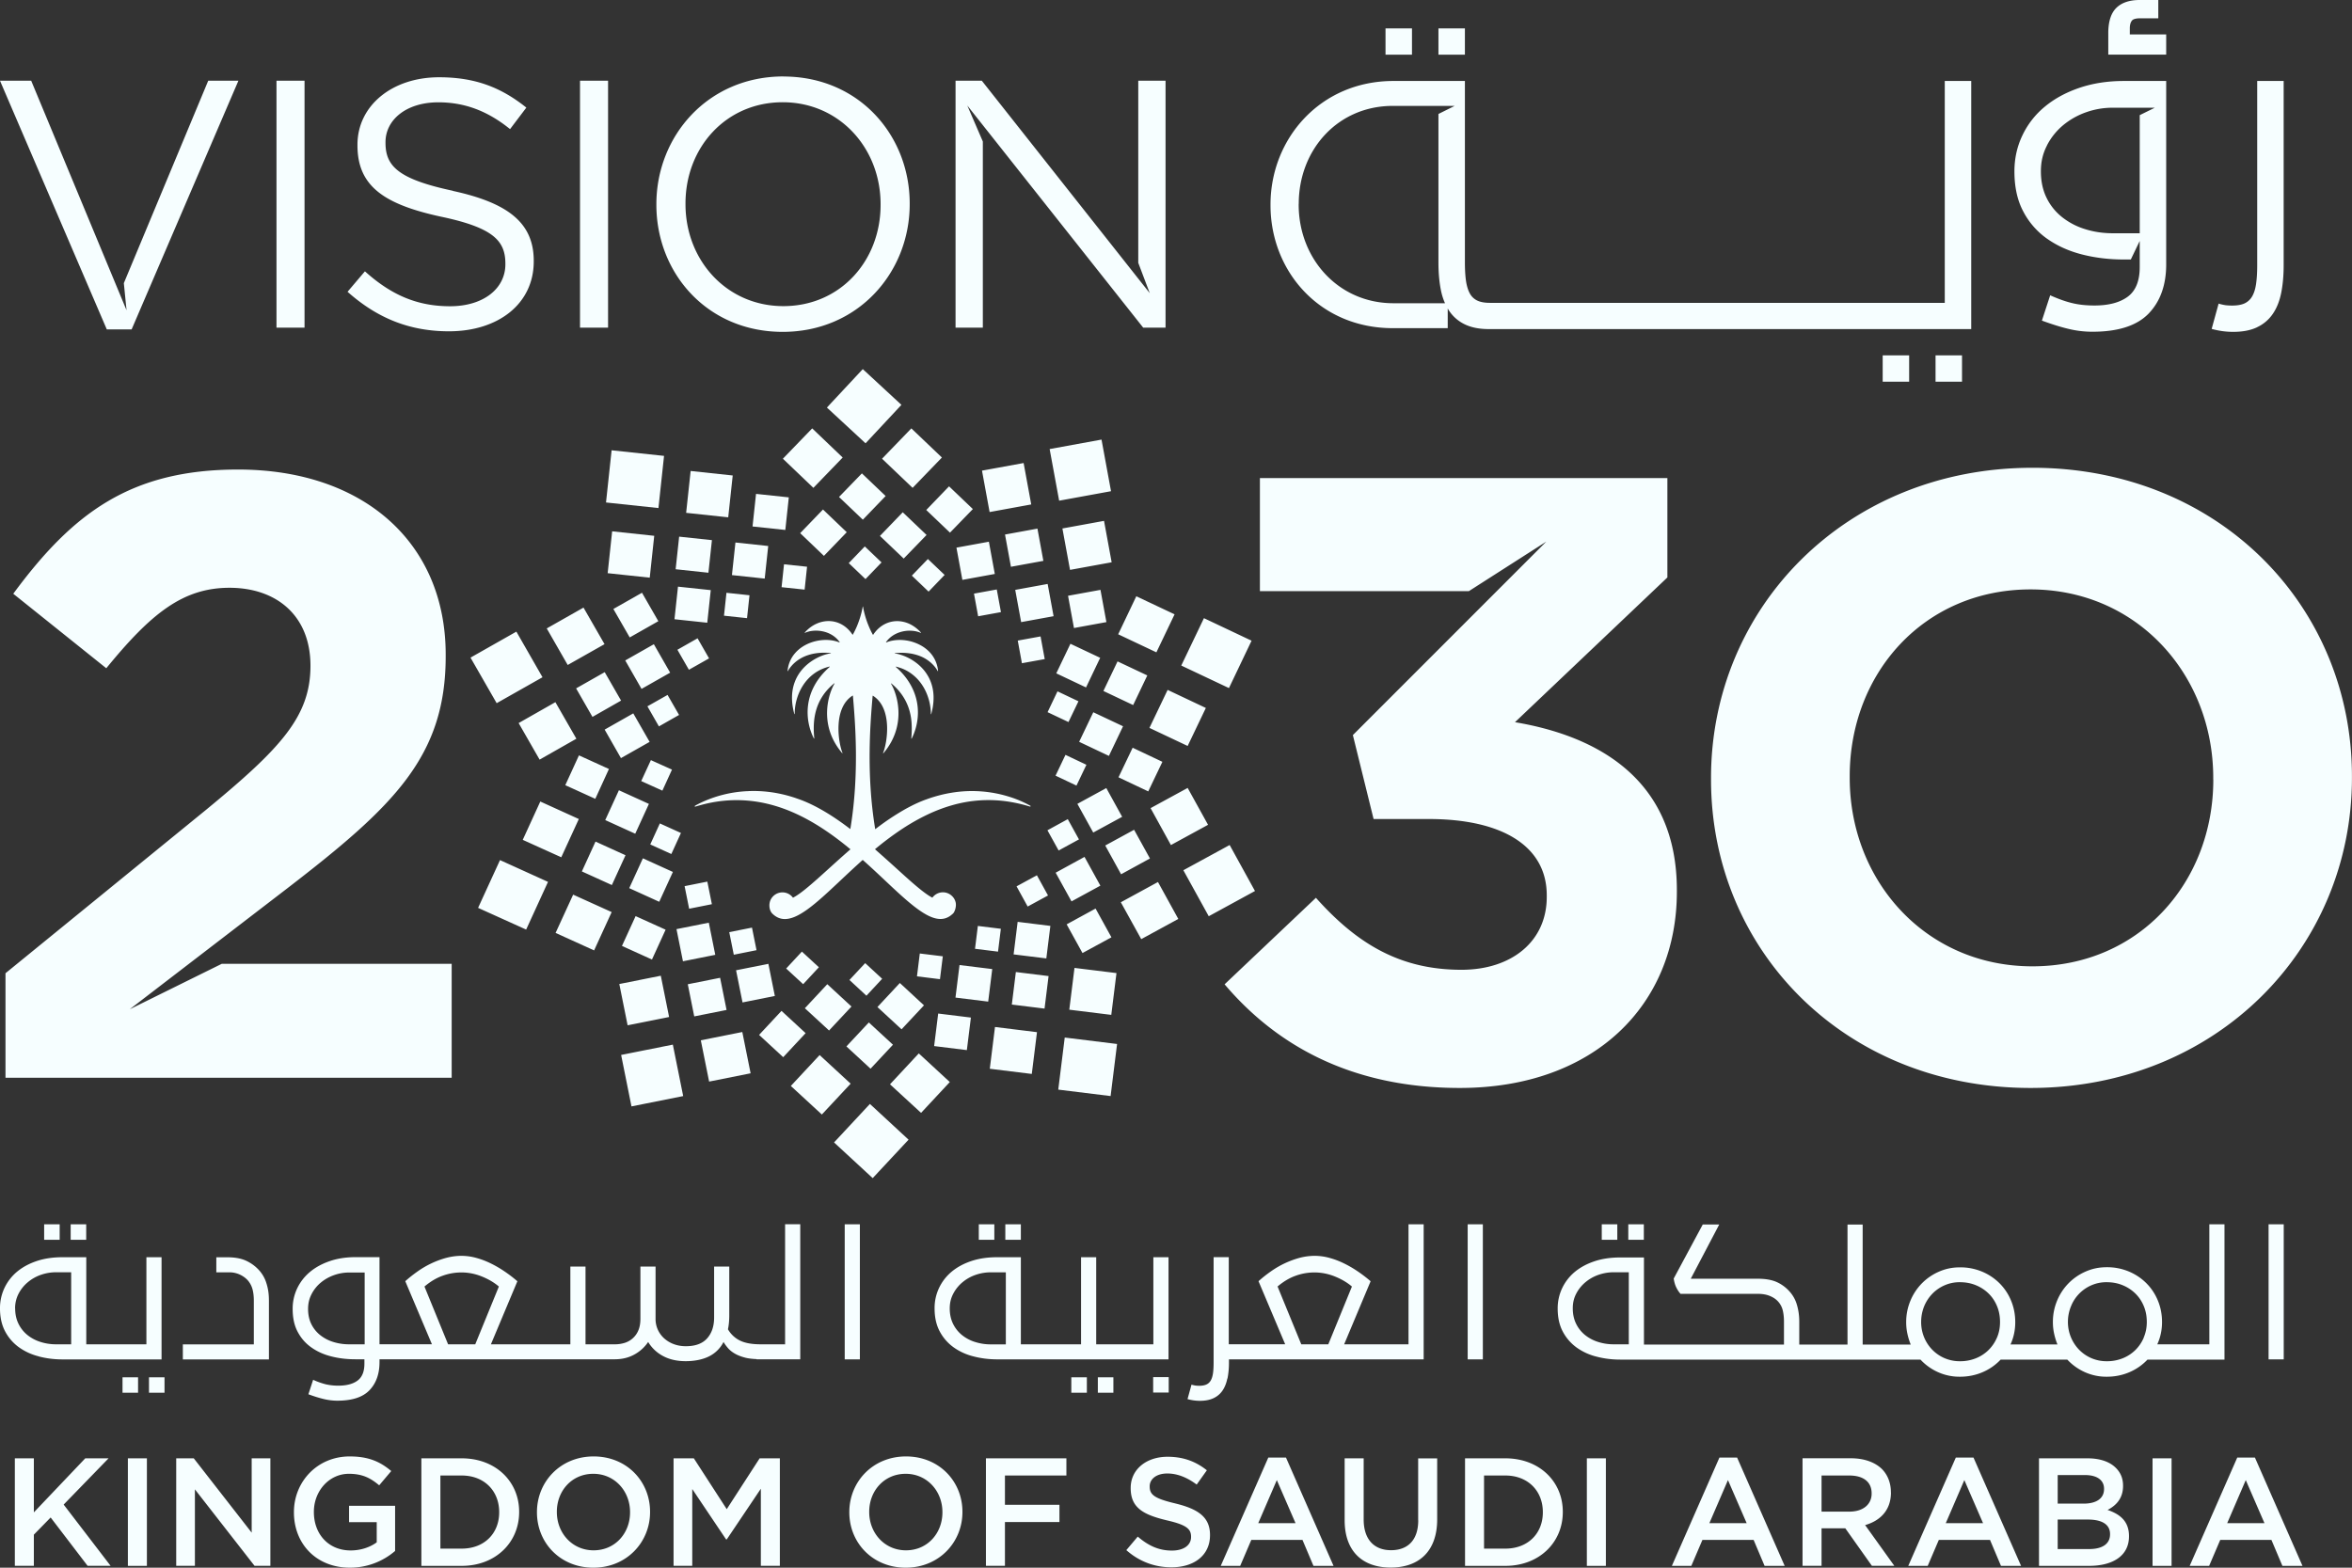 <svg xmlns="http://www.w3.org/2000/svg" fill="none" width="270" height="180" viewBox="0 0 270 180"><rect x="0" y="0" width="270" height="180" fill="#333333" stroke="none"/><g fill="#F6FEFF"><path d="M162.09 3.258h-3.038v3.02h3.038v-3.02ZM225.231 40.806h-3.038v3.02h3.038v-3.02ZM259.103 37.57a4.418 4.418 0 0 0 1.805-1.532c.457-.665.776-1.474.965-2.414.188-.946.282-2.008.282-3.186V9.298h-3.037v21.14c0 .853-.044 1.575-.131 2.168-.087.592-.239 1.069-.457 1.438a1.954 1.954 0 0 1-.87.794c-.369.166-.841.246-1.421.246-.275 0-.522-.015-.717-.036a5.42 5.42 0 0 1-.834-.188l-.798 2.904c.834.231 1.661.34 2.465.34 1.088 0 2.001-.174 2.748-.528v-.007ZM248.663 3.952h-4.169v-.7c0-.384.08-.68.247-.89.138-.173.464-.26.935-.26h2.088V0h-2.139c-1.16 0-2.066.303-2.675.903-.616.6-.928 1.582-.928 2.905V6.27h6.648V3.945l-.007.007ZM219.163 40.806h-3.038v3.02h3.038v-3.02ZM168.165 3.258h-3.037v3.02h3.037v-3.02ZM234.982 27.397c1.153.816 2.487 1.423 4.002 1.813 1.515.39 3.125.585 4.821.585h.805l1.022-2.131v2.998c0 1.583-.456 2.717-1.363 3.396-.913.679-2.189 1.019-3.835 1.019-.935 0-1.776-.087-2.523-.268-.747-.173-1.602-.476-2.559-.903l-.95 2.905c1.16.426 2.197.751 3.096.96.899.217 1.805.318 2.711.318 2.958 0 5.112-.7 6.453-2.095 1.341-1.401 2.008-3.28 2.008-5.642V9.298h-4.857c-1.871 0-3.582.268-5.126.795-1.544.527-2.864 1.25-3.966 2.168a9.568 9.568 0 0 0-2.559 3.287c-.609 1.271-.914 2.651-.914 4.132 0 1.785.334 3.317 1.008 4.588a8.8 8.8 0 0 0 2.733 3.136l-.007-.007Zm0-10.7a7.43 7.43 0 0 1 1.856-2.32 8.605 8.605 0 0 1 2.639-1.488 9.035 9.035 0 0 1 2.98-.52h4.908l-1.733.852v13.561h-3.074c-1.138 0-2.204-.159-3.204-.476a7.976 7.976 0 0 1-2.639-1.38 6.364 6.364 0 0 1-1.784-2.226c-.427-.881-.645-1.885-.645-3.02 0-1.134.232-2.073.703-2.983h-.007ZM159.886 37.678h6.307v-2.262c.058.109.124.217.189.31a4.48 4.48 0 0 0 1.805 1.532c.747.354 1.66.528 2.748.528h55.354V9.298h-3.037v25.475h-52.208c-.58 0-1.059-.08-1.421-.245a1.879 1.879 0 0 1-.87-.795c-.211-.369-.363-.845-.457-1.438-.087-.592-.131-1.315-.131-2.167V9.298h-8.207c-8.395 0-14.108 6.626-14.108 14.19v.08c0 7.564 5.633 14.11 14.029 14.11h.007Zm-10.795-14.27c0-6.235 4.495-11.249 10.795-11.249h7.105l-1.863.925v17.044c0 1.184.094 2.246.282 3.186.109.549.269 1.047.472 1.502h-5.924c-6.307 0-10.875-5.1-10.875-11.328v-.08h.008ZM130.668 30.178l1.32 3.483L112.71 9.27h-3.016v28.35h3.132V16.249l-1.784-4.133 20.192 25.504h2.566V9.27h-3.132v20.908ZM173.907 82.927l17.502-16.625V54.894h-46.777v12.983h23.983l8.896-5.693-22.207 22.217 2.378 9.638h6.329c8.504 0 13.55 3.15 13.55 8.756v.195c0 5.115-4.052 8.359-9.787 8.359-7.018 0-11.963-2.947-16.712-8.265l-10.483 9.934c5.93 6.987 14.536 11.9 26.999 11.9 15.428 0 24.919-9.544 24.919-22.527v-.195c0-12.788-9.201-17.701-18.59-19.276v.007ZM89.93 8.778c-8.671 0-14.58 6.842-14.58 14.667v.08c0 7.816 5.822 14.579 14.5 14.579s14.58-6.842 14.58-14.66v-.079c0-7.817-5.822-14.58-14.5-14.58v-.007Zm11.158 14.746c0 6.438-4.64 11.625-11.158 11.625s-11.238-5.267-11.238-11.704v-.08c0-6.437 4.648-11.625 11.158-11.625s11.238 5.267 11.238 11.705v.08ZM233.307 53.71c-21.358 0-36.888 16.032-36.888 35.604v.195c0 19.572 15.327 35.409 36.685 35.409 21.359 0 36.889-16.032 36.889-35.604v-.195c0-19.573-15.327-35.41-36.686-35.41Zm20.772 35.799c0 11.805-8.504 21.443-20.772 21.443-12.267 0-20.967-9.833-20.967-21.638v-.195c0-11.806 8.505-21.444 20.764-21.444 12.26 0 20.968 9.833 20.968 21.639v.195h.007ZM69.804 9.27h-3.22v28.35h3.22V9.27ZM14.899 115.879l2.936-2.254 15.131-11.617c12.26-9.443 18.198-15.144 18.198-26.653v-.195c0-12.889-9.49-21.248-23.831-21.248-12.362 0-18.988 5.014-25.81 14.262l10.679 8.554c5.14-6.293 8.801-9.24 14.145-9.24 5.343 0 9.294 3.15 9.294 8.951 0 5.802-3.364 9.443-11.962 16.523L.63 111.747v12h51.221v-13.084h-26.39L14.9 115.879ZM15.11 37.822 27.368 9.27h-3.465l-9.687 23.242.312 3.114-.805-1.936-8.388-20.201-1.754-4.22H0l12.26 28.553h2.85ZM34.96 9.27h-3.22v28.35h3.22V9.27ZM51.99 21.906c-6.271-1.337-7.736-2.832-7.736-5.506v-.08c0-2.55 2.364-4.572 6.069-4.572 2.929 0 5.582.932 8.229 3.077l1.87-2.47c-2.893-2.313-5.865-3.483-10.02-3.483-5.415 0-9.367 3.28-9.367 7.738v.08c0 4.66 3.017 6.762 9.57 8.185 5.99 1.257 7.41 2.753 7.41 5.39v.08c0 2.795-2.523 4.818-6.35 4.818-3.829 0-6.801-1.336-9.774-4.01l-1.994 2.349c3.422 3.041 7.127 4.537 11.644 4.537 5.662 0 9.73-3.157 9.73-8.02v-.08c0-4.334-2.93-6.639-9.288-8.019l.007-.014ZM93.236 49.187l3.502 3.345-3.364 3.482-3.502-3.345 3.364-3.482ZM101.255 52.67l3.509 3.344 3.364-3.482-3.509-3.345-3.364 3.482ZM96.317 57.062l2.734 2.608 2.617-2.717-2.726-2.6-2.625 2.709ZM106.33 58.557l2.726 2.601 2.624-2.709-2.733-2.608-2.617 2.716ZM91.858 61.216l2.726 2.608 2.618-2.716-2.726-2.608-2.618 2.716ZM101.015 61.534l2.726 2.601 2.625-2.71-2.733-2.607-2.618 2.716ZM97.434 64.655l1.921 1.835 1.842-1.914-1.922-1.835-1.841 1.914ZM104.677 66.093l1.921 1.835 1.841-1.915-1.921-1.828-1.841 1.908ZM126.45 50.473l-5.955 1.088 1.091 5.927 5.955-1.088-1.091-5.927ZM117.507 53.165l-4.778.872.874 4.755 4.778-.873-.874-4.754ZM126.738 59.806l-4.778.873.875 4.754 4.778-.873-.875-4.754ZM119.094 60.695l-3.723.68.681 3.702 3.722-.68-.68-3.702ZM126.329 67.727l-3.722.68.68 3.702 3.723-.68-.681-3.702ZM113.519 62.199l-3.723.68.681 3.702 3.722-.68-.68-3.702ZM120.266 67.049l-3.722.68.68 3.702 3.723-.68-.681-3.702ZM114.426 67.682l-2.617.478.478 2.601 2.617-.478-.478-2.6ZM119.452 73.074l-2.617.477.477 2.6 2.618-.476-.478-2.601Z"></path><path d="m138.208 70.977-2.603 5.44 5.474 2.587 2.596-5.44-5.467-2.587ZM130.443 68.463l-2.08 4.364 4.386 2.073 2.088-4.364-4.394-2.073ZM134.039 79.213l-2.088 4.364 4.387 2.074 2.088-4.364-4.387-2.074ZM128.29 75.94l-1.624 3.396 3.415 1.618 1.624-3.402-3.415-1.612ZM130.023 85.853l-1.624 3.396 3.415 1.618 1.624-3.396-3.415-1.618ZM122.881 73.918l-1.624 3.395 3.415 1.618 1.624-3.402-3.415-1.611ZM125.506 81.778l-1.624 3.396 3.415 1.618 1.624-3.403-3.415-1.61ZM121.395 79.38l-1.138 2.39 2.4 1.135 1.145-2.384-2.407-1.142ZM122.312 86.672l-1.14 2.388 2.402 1.14 1.141-2.388-2.403-1.14ZM141.159 97.023l-5.314 2.897 2.914 5.281 5.307-2.897-2.907-5.281ZM136.338 90.47l-4.256 2.319 2.334 4.24 4.263-2.326-2.341-4.233ZM132.93 101.271l-4.263 2.326 2.342 4.234 4.256-2.319-2.335-4.241ZM130.19 95.274l-3.314 1.806 1.82 3.302 3.313-1.813-1.819-3.295ZM125.767 104.32l-3.32 1.813 1.819 3.295 3.321-1.807-1.82-3.301ZM126.999 90.484l-3.32 1.813 1.82 3.295 3.32-1.806-1.82-3.302ZM124.498 98.388l-3.313 1.814 1.82 3.294 3.313-1.806-1.82-3.302ZM122.577 94.053l-2.335 1.279 1.284 2.32 2.334-1.273-1.283-2.326ZM119.032 100.498l-2.335 1.271 1.276 2.319 2.335-1.271-1.276-2.319ZM122.227 119.129l-.743 5.98 6.009.74.742-5.98-6.008-.74ZM123.347 111.135l-.596 4.796 4.82.595.596-4.797-4.82-.594ZM114.22 117.917l-.596 4.797 4.821.594.596-4.796-4.821-.595ZM116.616 111.608l-.463 3.735 3.756.463.463-3.735-3.756-.463ZM107.699 116.373l-.464 3.736 3.756.463.464-3.736-3.756-.463ZM116.822 105.846l-.464 3.736 3.756.463.464-3.735-3.756-.464ZM110.149 110.805l-.464 3.736 3.756.463.464-3.736-3.756-.463ZM112.254 106.316l-.326 2.624 2.641.326.325-2.625-2.64-.325ZM105.589 109.478l-.325 2.624 2.64.326.326-2.625-2.641-.325ZM104.3 130.857l-4.437-4.104-4.118 4.421 4.437 4.097 4.118-4.414ZM103.48 46.485l-4.437-4.104-4.118 4.414 4.437 4.104 4.118-4.414ZM109.034 124.239l-3.56-3.288-3.306 3.548 3.567 3.28 3.299-3.54ZM97.651 124.426l-3.56-3.287-3.306 3.548 3.56 3.28 3.306-3.541ZM102.509 119.954l-2.77-2.557-2.574 2.752 2.77 2.558 2.574-2.753ZM92.482 118.625l-2.77-2.558-2.573 2.76 2.77 2.558 2.573-2.76ZM106.069 115.432l-2.77-2.565-2.574 2.76 2.77 2.557 2.574-2.752ZM97.746 115.569l-2.777-2.565-2.574 2.76 2.777 2.557 2.574-2.752ZM101.269 112.383l-1.95-1.799-1.806 1.936 1.95 1.806 1.806-1.943ZM94.004 111.06l-1.95-1.799-1.805 1.944 1.95 1.799 1.805-1.944ZM77.24 119.942l-5.936 1.185 1.187 5.908 5.936-1.185-1.188-5.908ZM85.214 118.495l-4.763.951.953 4.74 4.763-.951-.953-4.74ZM75.857 112.032l-4.763.952.954 4.739 4.762-.952-.953-4.739ZM82.665 112.27l-3.71.741.741 3.691 3.711-.741-.742-3.691ZM88.207 110.666l-3.71.741.742 3.691 3.71-.741-.742-3.691ZM81.368 105.941l-3.71.741.742 3.691 3.71-.741-.742-3.691ZM86.325 106.507l-2.61.52.522 2.593 2.609-.521-.521-2.592ZM81.198 101.226l-2.608.521.521 2.593 2.61-.522-.523-2.592ZM60.4 106.733l2.509-5.477-5.51-2.5-2.516 5.484 5.517 2.493ZM68.201 109.124l2.016-4.4-4.422-2.001-2.016 4.393 4.422 2.008ZM64.431 98.431l2.016-4.392-4.423-2.009-2.015 4.4 4.422 2.001ZM68.363 96.63l-1.567 3.425 3.443 1.565 1.567-3.424-3.443-1.566ZM74.843 110.172l1.566-3.425-3.444-1.56-1.566 3.424 3.444 1.561ZM66.461 86.73l-1.568 3.424 3.444 1.566 1.567-3.425-3.443-1.565ZM73.801 98.551l-1.567 3.425 3.443 1.565 1.568-3.425-3.444-1.565ZM71.048 90.735 69.48 94.16l3.443 1.567 1.569-3.424-3.443-1.567ZM77.068 98.056l1.102-2.413-2.421-1.099-1.102 2.413 2.421 1.099ZM76.039 90.78l1.102-2.413-2.422-1.09-1.109 2.405 2.429 1.098ZM57.015 80.738l5.263-2.977-3.001-5.238-5.264 2.984 3.002 5.23ZM61.945 87.219l4.22-2.4-2.408-4.197-4.22 2.399 2.408 4.198ZM65.17 76.352l4.228-2.391-2.414-4.198-4.22 2.392 2.407 4.197ZM68.013 82.313l3.284-1.871-1.878-3.266-3.284 1.864 1.878 3.273ZM72.29 73.188l3.285-1.864-1.878-3.266-3.284 1.864 1.877 3.266ZM71.283 87.045l3.291-1.864-1.877-3.273-3.285 1.864 1.87 3.273ZM73.646 79.098l3.285-1.864-1.871-3.266-3.284 1.864 1.87 3.266ZM75.64 83.404l2.313-1.315-1.32-2.298-2.312 1.308 1.32 2.305ZM79.084 76.901l2.313-1.307-1.32-2.305-2.313 1.315 1.32 2.297ZM70.21 51.702l-.642 5.992 6.019.64.643-5.99-6.02-.642ZM70.273 61.006l-.516 4.806 4.83.515.516-4.806-4.83-.515ZM79.283 54.077l-.516 4.806 4.83.515.516-4.805-4.83-.516ZM77.963 61.617l-.402 3.743 3.763.401.402-3.743-3.763-.401ZM86.79 56.706l-.401 3.743 3.763.4.4-3.742-3.762-.4ZM77.83 67.357l-.403 3.743 3.763.401.402-3.743-3.763-.4ZM84.425 62.29l-.402 3.742 3.763.401.402-3.742-3.763-.402ZM83.394 68.064l-.283 2.63 2.646.282.282-2.63-2.645-.282ZM90.002 64.79l-.28 2.63 2.645.28.28-2.629-2.645-.28ZM118.299 92.529a12.428 12.428 0 0 0-2.399-1.033 14.323 14.323 0 0 0-6.605-.484c-.906.144-1.863.382-2.857.736-.094.037-.188.066-.282.102a15.41 15.41 0 0 0-1.516.672 19.36 19.36 0 0 0-1.29.715 29.416 29.416 0 0 0-2.878 1.972c-1.066-6.423-.544-12.383-.298-15.31 0-.014.022-.021.037-.014 2.283 1.43 1.645 5.426 1.16 6.575-.008.022.021.036.043.022 2.842-3.346 1.457-7.045.87-7.977-.014-.021.015-.043.036-.029.414.333.747.687 1.03 1.048.877 1.12 1.203 2.326 1.29 3.396a10.69 10.69 0 0 1 0 1.531 4.205 4.205 0 0 1-.029.34c0 .014.015.022.029.014h.015c.768-1.502 1.138-3.771-.015-5.975a7.378 7.378 0 0 0-1.29-1.763c-.16-.166-.334-.325-.515-.49-.014-.015 0-.044.022-.037.174.043.333.094.493.145.486.166.913.397 1.29.679.863.635 1.45 1.502 1.798 2.413.29.751.421 1.524.421 2.21 0 .03.036.03.043 0 .537-1.957.211-3.438-.464-4.515-.478-.773-1.138-1.337-1.798-1.734a5.75 5.75 0 0 0-1.29-.57 3.456 3.456 0 0 0-.616-.138c-.029 0-.022-.043 0-.043a7.032 7.032 0 0 1 1.899.065c.761.144 1.356.404 1.798.708.725.484 1.088 1.055 1.211 1.286.014.021.043.007.043-.015a3.6 3.6 0 0 0-1.247-2.42c-.514-.448-1.145-.758-1.798-.946a5.293 5.293 0 0 0-1.29-.188c-.58 0-1.138.087-1.61.289-.021.007-.036-.015-.029-.036.421-.6 1.015-.961 1.639-1.156.435-.13.877-.181 1.29-.152.399.022.762.108 1.059.246.022.007.036-.015.022-.037a4.196 4.196 0 0 0-1.081-.874 3.426 3.426 0 0 0-1.29-.419c-1.153-.13-2.327.362-3.11 1.54a.021.021 0 0 1-.037 0 8.228 8.228 0 0 1-.428-.875 10.43 10.43 0 0 1-.703-2.34c0-.03-.036-.03-.036 0-.138.808-.399 1.625-.71 2.347-.138.31-.276.6-.428.86-.007.014-.03.014-.036 0-1.363-2.06-3.923-2.016-5.481-.239-.015.015 0 .044.021.037 1.037-.492 3.002-.347 3.988 1.062.014.021 0 .043-.03.036-1.514-.636-3.864-.224-5.118 1.264-.45.528-.754 1.2-.834 2.001 0 .022.03.036.044.015.094-.18.34-.57.79-.968.733-.643 2.008-1.294 4.118-1.099.03 0 .03.044 0 .044-1.08.13-3.306 1.09-4.125 3.287-.363.968-.457 2.182-.05 3.67 0 .022.043.022.043 0v-.1c.021-1.995 1.167-4.668 4.002-5.347.021 0 .036.022.021.036-3.168 2.774-2.856 6.199-1.82 8.222.015.022.044.014.044-.015-.137-1.531-.246-4.255 2.291-6.314.022-.014.051 0 .036.029-.587.94-1.972 4.631.87 7.976.015.022.051 0 .044-.022-.478-1.141-1.116-5.144 1.16-6.574.014-.007.036 0 .036.014.247 2.926.769 8.887-.297 15.31-1.834-1.402-3.77-2.63-5.684-3.353-.24-.086-.471-.166-.696-.245-1.98-.65-3.792-.831-5.372-.759a13.97 13.97 0 0 0-5.547 1.395c-.217.108-.398.209-.536.288-.058.037-.015.116.043.094.167-.05.327-.1.493-.144 1.95-.55 3.8-.694 5.547-.542 1.906.166 3.697.686 5.372 1.438 2.349 1.055 4.473 2.557 6.394 4.147-2.711 2.355-5.002 4.645-6.394 5.447-.073.037-.138.08-.203.116a1.498 1.498 0 0 0-1.544-.578c-.551.123-1 .564-1.124 1.105-.109.484.014 1.012.29 1.286.74.737 1.595.788 2.58.376 1.879-.787 4.213-3.258 7.077-5.874.24-.216.478-.44.725-.657.246.217.486.433.725.65 1.298 1.185 2.487 2.341 3.574 3.324.45.404.878.78 1.291 1.112.638.52 1.24.947 1.798 1.243 1.095.578 2.044.65 2.856-.065.044-.036.087-.072.131-.116.188-.188.406-.802.29-1.286a1.447 1.447 0 0 0-.428-.73 1.494 1.494 0 0 0-2.24.203 5.536 5.536 0 0 1-.616-.376c-.515-.354-1.117-.852-1.798-1.445-.406-.354-.834-.744-1.291-1.156a234.788 234.788 0 0 0-2.885-2.586 36.077 36.077 0 0 1 2.885-2.175c.421-.282.848-.556 1.291-.816a23.622 23.622 0 0 1 1.798-.961c.92-.441 1.87-.81 2.856-1.091a15.087 15.087 0 0 1 6.605-.405c.768.123 1.551.303 2.356.55.065.02.102-.066.051-.095M15.849 158.138h-1.784v1.777h1.784v-1.777ZM134.141 156.086v-11.733h-1.74v9.999h-6.561v-9.999h-1.74v9.999h-6.91v-9.999h-2.733c-1.088 0-2.074.144-2.958.44-.885.297-1.639.708-2.262 1.229a5.477 5.477 0 0 0-1.443 1.871 5.376 5.376 0 0 0-.507 2.333c0 1.026.195 1.901.587 2.638a5.273 5.273 0 0 0 1.566 1.813 6.626 6.626 0 0 0 2.284 1.055c.87.231 1.783.347 2.74.347h19.677v.007Zm-22.236-2.009a4.548 4.548 0 0 1-1.501-.809 3.837 3.837 0 0 1-1.008-1.293c-.246-.513-.369-1.091-.369-1.741 0-.651.137-1.185.406-1.698a4.257 4.257 0 0 1 1.065-1.315 4.75 4.75 0 0 1 1.508-.845 5.302 5.302 0 0 1 1.74-.289h1.719v8.272h-1.719a5.836 5.836 0 0 1-1.834-.282h-.007ZM98.71 140.574h-1.74v15.505h1.74v-15.505ZM117.19 140.574h-1.783v1.777h1.783v-1.777ZM134.163 158.116h-1.784v1.777h1.784v-1.777ZM18.886 158.138h-1.783v1.777h1.783v-1.777ZM90.17 154.352h-2.843c-1.015 0-1.812-.145-2.392-.434a3.231 3.231 0 0 1-1.37-1.293c.1-.448.152-.99.152-1.618v-5.578h-1.74v5.852c0 .997-.269 1.792-.805 2.392-.537.599-1.349.896-2.436.896-.508 0-.972-.08-1.392-.239a3.41 3.41 0 0 1-1.088-.65 3.023 3.023 0 0 1-.718-.961 2.96 2.96 0 0 1-.282-1.178v-6.112h-1.74v5.982c0 .535-.08.983-.24 1.351a2.493 2.493 0 0 1-1.587 1.431 3.722 3.722 0 0 1-1.11.159h-3.364v-8.923h-1.74v8.923h-9.12l3.038-7.24c-.464-.404-.957-.78-1.48-1.134a12.853 12.853 0 0 0-1.609-.932 9.398 9.398 0 0 0-1.675-.628 6.425 6.425 0 0 0-1.674-.224c-.551 0-1.131.079-1.697.224a10.497 10.497 0 0 0-3.292 1.546c-.514.361-.993.737-1.442 1.141l3.06 7.24h-6.018v-10h-2.777c-1.073 0-2.052.152-2.936.456-.885.303-1.639.715-2.27 1.242a5.582 5.582 0 0 0-1.464 1.879 5.422 5.422 0 0 0-.522 2.369c0 1.026.188 1.901.573 2.623.384.73.906 1.329 1.566 1.792.66.469 1.42.816 2.29 1.033.87.224 1.791.332 2.763.332h1.044v.499c0 .91-.261 1.553-.783 1.943-.522.39-1.254.586-2.197.586a6.279 6.279 0 0 1-1.443-.152 8.489 8.489 0 0 1-1.464-.52l-.544 1.661c.667.246 1.254.427 1.77.549.514.123 1.029.188 1.55.188 1.697 0 2.922-.397 3.69-1.199.77-.802 1.154-1.879 1.154-3.23v-.325h26.999c.84 0 1.588-.18 2.248-.542a4.509 4.509 0 0 0 1.594-1.445 4.35 4.35 0 0 0 1.719 1.619c.725.39 1.587.585 2.588.585 1 0 1.928-.181 2.66-.542a3.698 3.698 0 0 0 1.683-1.662c.145.246.319.485.53.723.21.238.478.448.811.636.334.188.74.339 1.204.455.355.087.783.13 1.247.152v.021h5.017v-15.504h-1.74v13.778l.043.007Zm-48.308 0H40.1a6.042 6.042 0 0 1-1.834-.268 4.593 4.593 0 0 1-1.508-.787 3.711 3.711 0 0 1-1.022-1.272c-.247-.505-.37-1.083-.37-1.726s.13-1.185.399-1.705a4.238 4.238 0 0 1 1.065-1.33c.443-.368.943-.65 1.508-.852a5.174 5.174 0 0 1 1.762-.304h1.762v8.251-.007Zm9.577 0-2.711-6.633c.667-.563 1.348-.975 2.051-1.228a6.295 6.295 0 0 1 2.204-.39c.769 0 1.56.152 2.328.462.768.311 1.42.694 1.957 1.156l-2.711 6.633H51.439ZM9.896 140.574H8.113v1.777h1.783v-1.777ZM185.66 140.574h-1.784v1.777h1.784v-1.777ZM170.225 140.574h-1.741v15.505h1.741v-15.505ZM114.145 140.574h-1.783v1.777h1.783v-1.777ZM30.87 149.28c0-.679-.086-1.308-.275-1.9a3.928 3.928 0 0 0-.833-1.51 4.62 4.62 0 0 0-1.552-1.134c-.573-.253-1.269-.376-2.095-.376h-1.283v1.727h1.522c.42 0 .82.094 1.196.267.377.181.69.412.936.701.246.303.413.636.507.997.094.361.145.795.145 1.293v5.014H20.99v1.727h9.882v-6.806ZM262.163 140.574h-1.74v15.505h1.74v-15.505ZM188.705 140.574h-1.784v1.777h1.784v-1.777ZM255.362 140.574h-1.74v13.778h-5.974c.362-.795.544-1.64.544-2.551 0-.91-.167-1.726-.486-2.492a6.067 6.067 0 0 0-1.334-1.994 6.22 6.22 0 0 0-2.008-1.33 6.418 6.418 0 0 0-2.509-.484c-.899 0-1.682.166-2.436.499a6.223 6.223 0 0 0-1.965 1.351 6.278 6.278 0 0 0-1.312 2.001 6.325 6.325 0 0 0-.478 2.464c0 .462.05.903.145 1.329a7.4 7.4 0 0 0 .377 1.221h-5.387c.362-.795.544-1.64.544-2.55 0-.91-.167-1.727-.486-2.493a6.077 6.077 0 0 0-1.334-1.994 6.217 6.217 0 0 0-2.008-1.329 6.418 6.418 0 0 0-2.509-.484c-.899 0-1.675.166-2.429.498a6.256 6.256 0 0 0-1.965 1.351 6.282 6.282 0 0 0-1.312 2.002 6.32 6.32 0 0 0-.478 2.463c0 .463.05.903.145 1.33a7.4 7.4 0 0 0 .377 1.221h-5.518v-13.778h-1.74v13.778h-5.539v-2.645c0-.664-.087-1.293-.261-1.893a3.837 3.837 0 0 0-.826-1.524 4.354 4.354 0 0 0-1.523-1.127c-.565-.246-1.283-.369-2.153-.369h-7.692l3.269-6.227h-1.892l-3.335 6.206c.058.375.145.701.276.975.13.275.29.535.507.78h8.86c.551 0 1.022.08 1.421.253.399.166.718.39.964.679.247.289.413.622.5.997.087.376.131.795.131 1.25v2.645h-16.074v-10h-2.74c-1.088 0-2.074.145-2.951.441-.884.296-1.638.708-2.262 1.228a5.503 5.503 0 0 0-1.443 1.872 5.39 5.39 0 0 0-.507 2.333c0 1.026.196 1.9.587 2.637a5.289 5.289 0 0 0 1.566 1.814 6.635 6.635 0 0 0 2.284 1.055c.87.231 1.783.346 2.733.346h34.474a6.272 6.272 0 0 0 2.008 1.438 6.015 6.015 0 0 0 2.531.528c.913 0 1.791-.174 2.595-.521a6.162 6.162 0 0 0 2.074-1.445h7.649a6.25 6.25 0 0 0 2.008 1.438 6.013 6.013 0 0 0 2.53.528c.914 0 1.791-.174 2.596-.521a6.168 6.168 0 0 0 2.073-1.445h8.838v-15.533Zm-68.383 13.778h-1.718a5.836 5.836 0 0 1-1.834-.282 4.548 4.548 0 0 1-1.501-.809 3.847 3.847 0 0 1-1.008-1.293c-.246-.513-.369-1.091-.369-1.742 0-.65.13-1.184.398-1.697a4.274 4.274 0 0 1 1.066-1.315 4.742 4.742 0 0 1 1.508-.846 5.302 5.302 0 0 1 1.74-.289h1.718v8.273Zm42.261-.766a4.435 4.435 0 0 1-.979 1.438 4.4 4.4 0 0 1-1.457.939 4.81 4.81 0 0 1-1.812.332 4.417 4.417 0 0 1-1.769-.354 4.39 4.39 0 0 1-1.414-.975 4.49 4.49 0 0 1-.936-1.438 4.589 4.589 0 0 1-.333-1.748c0-.614.116-1.207.333-1.763a4.56 4.56 0 0 1 .928-1.445 4.411 4.411 0 0 1 1.4-.983 4.298 4.298 0 0 1 1.791-.368c.652 0 1.276.115 1.834.347a4.549 4.549 0 0 1 1.457.953c.413.405.732.882.964 1.438.232.556.348 1.163.348 1.828s-.116 1.25-.355 1.806v-.007Zm16.856 0a4.448 4.448 0 0 1-.978 1.438 4.404 4.404 0 0 1-1.458.939 4.81 4.81 0 0 1-1.812.332 4.42 4.42 0 0 1-1.769-.354 4.402 4.402 0 0 1-1.414-.975 4.576 4.576 0 0 1-1.276-3.186c0-.614.116-1.207.341-1.763a4.396 4.396 0 0 1 2.32-2.428 4.301 4.301 0 0 1 1.791-.368c.652 0 1.276.115 1.834.347a4.549 4.549 0 0 1 1.457.953c.413.405.732.882.964 1.438.232.556.348 1.163.348 1.828s-.123 1.25-.362 1.806l.014-.007ZM4.43 155.739c.87.231 1.783.347 2.733.347h11.383v-11.733h-1.74v9.999H9.904v-9.999h-2.74c-1.088 0-2.067.144-2.952.44-.884.297-1.638.708-2.262 1.229a5.48 5.48 0 0 0-1.442 1.871A5.38 5.38 0 0 0 0 150.226c0 1.026.196 1.901.587 2.638a5.284 5.284 0 0 0 1.566 1.813 6.63 6.63 0 0 0 2.284 1.055l-.007.007Zm-2.697-5.513a3.6 3.6 0 0 1 .406-1.697 4.26 4.26 0 0 1 1.066-1.315 4.74 4.74 0 0 1 1.508-.846 5.298 5.298 0 0 1 1.74-.289H8.17v8.273H6.453a5.835 5.835 0 0 1-1.835-.282 4.546 4.546 0 0 1-1.5-.809 3.843 3.843 0 0 1-1.008-1.293c-.247-.513-.37-1.091-.37-1.742h-.007ZM127.812 158.138h-1.784v1.777h1.784v-1.777ZM124.767 158.138h-1.784v1.777h1.784v-1.777ZM140.912 158.275a9.28 9.28 0 0 0 .167-1.828v-.368h22.352v-15.505h-1.74v13.778h-7.388l3.038-7.24c-.464-.404-.957-.78-1.479-1.134a12.848 12.848 0 0 0-1.609-.932 9.415 9.415 0 0 0-1.675-.628 6.43 6.43 0 0 0-1.675-.224 6.9 6.9 0 0 0-1.696.224 10.515 10.515 0 0 0-3.292 1.546c-.515.361-.993.737-1.443 1.141l3.06 7.24h-6.475v-10h-1.74v12.102c0 .491-.021.903-.072 1.243-.051.339-.138.614-.261.823-.123.21-.29.362-.5.455-.211.094-.479.145-.812.145-.16 0-.298-.007-.414-.022a3.305 3.305 0 0 1-.478-.108l-.457 1.662c.479.13.95.195 1.414.195.623 0 1.145-.101 1.573-.304a2.518 2.518 0 0 0 1.03-.874c.261-.383.442-.845.551-1.38l.021-.007Zm5.742-10.556c.667-.563 1.349-.975 2.052-1.228a6.3 6.3 0 0 1 2.204-.39 6.23 6.23 0 0 1 2.328.462c.768.311 1.421.694 1.957 1.156l-2.711 6.633h-3.104l-2.718-6.633h-.008ZM6.851 140.574H5.068v1.777H6.85v-1.777ZM12.463 167.443H9.788l-5.902 6.206v-6.206H1.704v12.34h2.182v-3.576l1.929-1.972 4.24 5.548h2.64l-5.387-7.029 5.155-5.311ZM16.864 167.443H14.68v12.348h2.183v-12.348ZM28.892 175.976l-6.649-8.533h-2.015v12.34h2.146v-8.778l6.844 8.778h1.82v-12.34h-2.146v8.533ZM40.071 174.776h3.176v2.312c-.762.564-1.827.932-2.995.932-2.537 0-4.22-1.871-4.22-4.407v-.036c0-2.362 1.734-4.357 4.025-4.357 1.58 0 2.515.513 3.472 1.323l1.385-1.64c-1.276-1.077-2.61-1.677-4.77-1.677-3.741 0-6.402 2.927-6.402 6.387v.036c0 3.598 2.552 6.351 6.438 6.351a7.925 7.925 0 0 0 5.176-1.922v-5.187h-5.285v1.885ZM52.998 167.443h-4.626v12.348h4.626c3.9 0 6.598-2.695 6.598-6.178v-.036c0-3.475-2.697-6.134-6.598-6.134Zm4.306 6.206c0 2.413-1.703 4.162-4.306 4.162h-2.443v-8.395h2.443c2.61 0 4.306 1.784 4.306 4.197v.036ZM68.144 167.226c-3.814 0-6.504 2.912-6.504 6.387v.036c0 3.475 2.66 6.351 6.475 6.351 3.813 0 6.51-2.912 6.51-6.387v-.036c0-3.475-2.66-6.351-6.474-6.351h-.007Zm4.183 6.423c0 2.399-1.718 4.357-4.183 4.357-2.466 0-4.22-1.994-4.22-4.393v-.036c0-2.399 1.718-4.357 4.183-4.357s4.22 1.995 4.22 4.393v.036ZM83.427 173.281l-3.778-5.838h-2.327v12.34h2.146v-8.814l3.886 5.787h.073l3.915-5.823v8.85h2.182v-12.34h-2.32l-3.777 5.838ZM104.002 167.226c-3.813 0-6.503 2.912-6.503 6.387v.036c0 3.475 2.661 6.351 6.474 6.351 3.814 0 6.511-2.912 6.511-6.387v-.036c0-3.475-2.661-6.351-6.474-6.351h-.008Zm4.184 6.423c0 2.399-1.719 4.357-4.184 4.357s-4.22-1.994-4.22-4.393v-.036c0-2.399 1.719-4.357 4.184-4.357s4.22 1.995 4.22 4.393v.036ZM113.181 179.783h2.182v-5.021h6.257v-1.98h-6.257v-3.366h7.055v-1.973h-9.237v12.34ZM134.924 172.623c-2.378-.563-2.944-.989-2.944-1.936v-.036c0-.809.747-1.467 2.023-1.467 1.138 0 2.255.441 3.371 1.272l1.168-1.64c-1.262-1.004-2.697-1.553-4.503-1.553-2.465 0-4.241 1.466-4.241 3.576v.036c0 2.276 1.494 3.049 4.133 3.685 2.305.527 2.798 1.004 2.798 1.885v.036c0 .94-.848 1.554-2.197 1.554-1.544 0-2.733-.585-3.922-1.604l-1.312 1.553c1.493 1.322 3.277 1.973 5.176 1.973 2.61 0 4.43-1.38 4.43-3.685v-.036c0-2.045-1.363-2.977-3.987-3.613h.007ZM145.596 167.357l-5.459 12.434h2.233l1.276-2.984h5.872l1.262 2.984h2.305l-5.459-12.434H145.596Zm-1.153 7.528 2.132-4.942 2.146 4.942h-4.278ZM162.808 174.553c0 2.275-1.189 3.439-3.125 3.439s-3.139-1.236-3.139-3.526v-7.023h-2.183v7.11c0 3.576 2.059 5.433 5.286 5.433 3.226 0 5.336-1.85 5.336-5.535v-7.001H162.8v7.11l.008-.007ZM172.805 167.443h-4.625v12.348h4.625c3.901 0 6.598-2.695 6.598-6.178v-.036c0-3.475-2.697-6.134-6.598-6.134Zm4.307 6.206c0 2.413-1.704 4.162-4.307 4.162h-2.443v-8.395h2.443c2.611 0 4.307 1.784 4.307 4.197v.036ZM184.348 167.443h-2.183v12.348h2.183v-12.348ZM197.383 167.357l-5.459 12.434h2.233l1.276-2.984h5.873l1.261 2.984h2.306l-5.46-12.434h-2.03Zm-1.153 7.528 2.132-4.942 2.146 4.942h-4.278ZM217.067 171.374v-.037c0-1.076-.37-1.994-1.029-2.666-.798-.773-2.023-1.235-3.582-1.235h-5.532v12.347h2.183v-4.306h2.726l3.052 4.306h2.574l-3.35-4.674c1.74-.499 2.965-1.712 2.965-3.743l-.007.008Zm-7.96 2.189v-4.147h3.175c1.617 0 2.574.722 2.574 2.044v.036c0 1.25-.993 2.067-2.552 2.067h-3.197ZM224.52 167.357l-5.459 12.434h2.233l1.276-2.984h5.873l1.261 2.984h2.306l-5.46-12.434h-2.03Zm-1.152 7.528 2.131-4.942 2.146 4.942h-4.277ZM241.942 173.368c.921-.477 1.776-1.272 1.776-2.753v-.036c0-.831-.282-1.496-.833-2.045-.711-.708-1.827-1.091-3.248-1.091h-5.568v12.348h5.742c2.769 0 4.589-1.178 4.589-3.389v-.036c0-1.676-1.008-2.507-2.465-2.998h.007Zm-5.727-4.003h3.139c1.399 0 2.182.6 2.182 1.568v.036c0 1.127-.942 1.676-2.342 1.676h-2.979v-3.28Zm6.01 6.806c0 1.112-.906 1.69-2.393 1.69h-3.617v-3.388h3.458c1.718 0 2.552.621 2.552 1.662v.036ZM249.287 167.443h-2.183v12.348h2.183v-12.348ZM258.849 167.357h-2.022l-5.46 12.434h2.233l1.276-2.984h5.873l1.261 2.984h2.306l-5.459-12.434h-.008Zm-3.175 7.528 2.131-4.942 2.146 4.942h-4.277Z"></path></g></svg>
